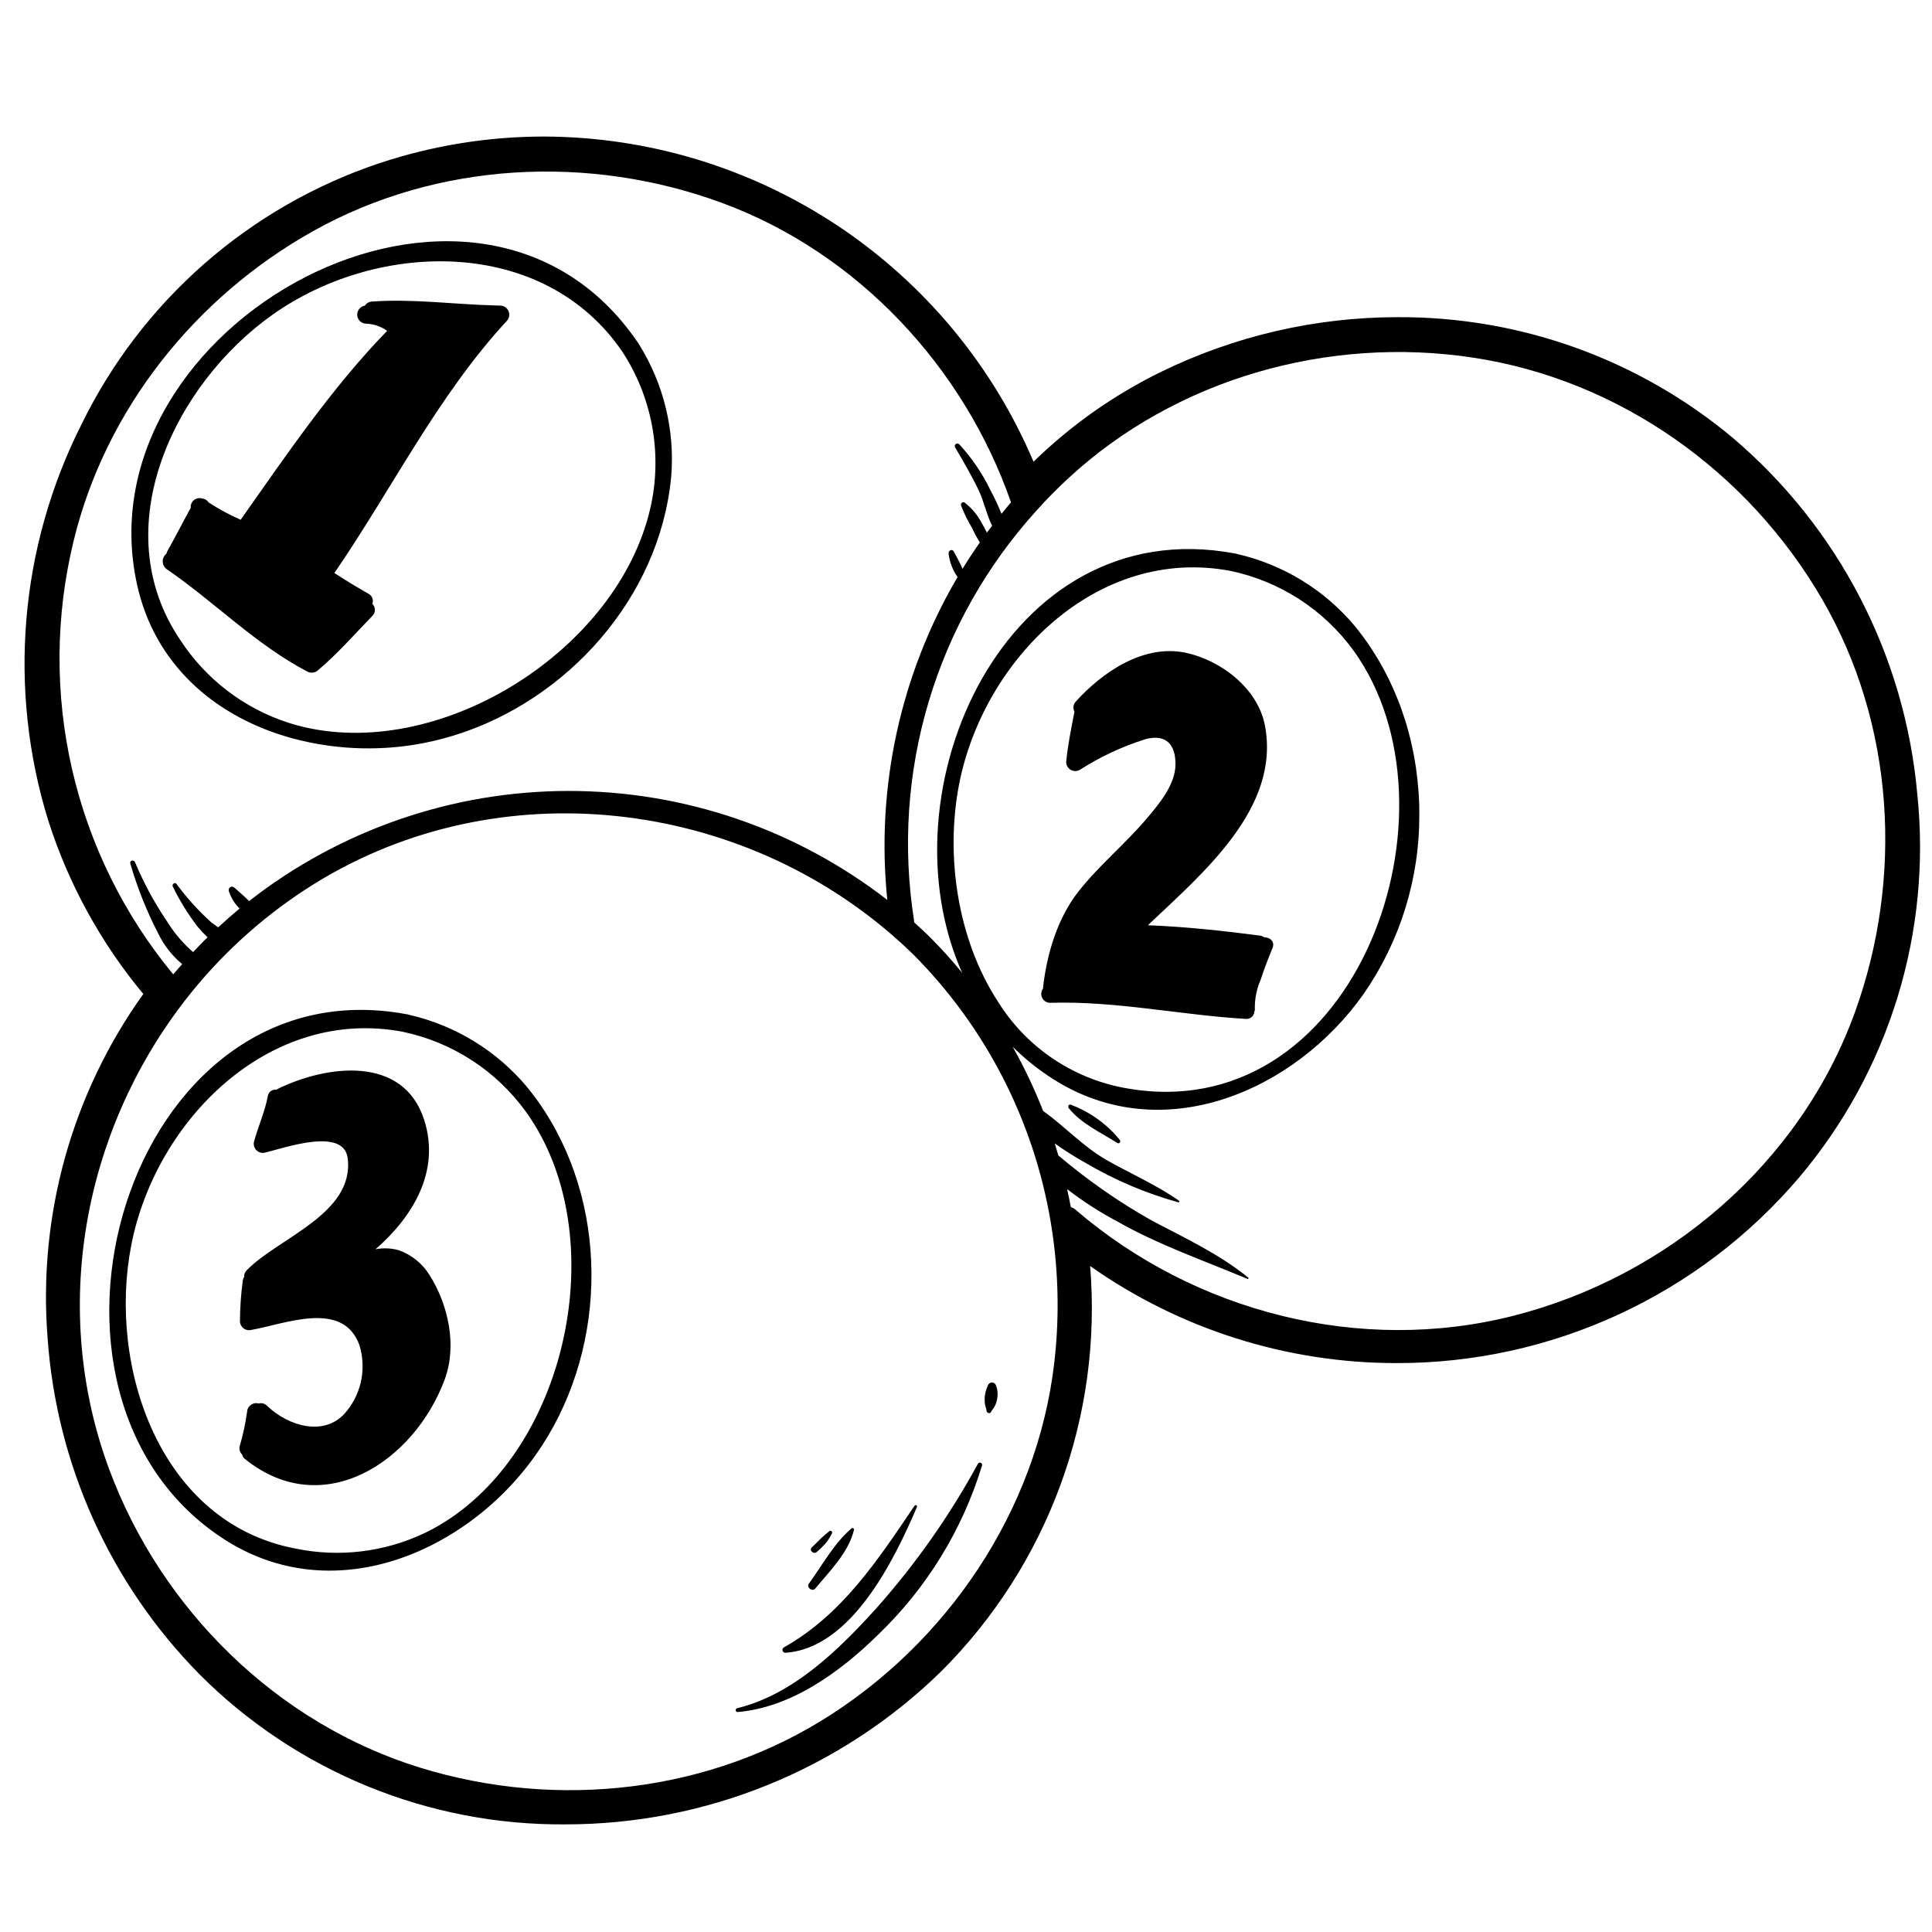 <svg xmlns="http://www.w3.org/2000/svg" xmlns:xlink="http://www.w3.org/1999/xlink" width="1000" zoomAndPan="magnify" viewBox="0 0 750 750" height="1000" preserveAspectRatio="xMidYMid meet" version="1.0"><defs><clipPath id="cebb5a2d0f"><path d="M 9 53 L 746 53 L 746 708.75 L 9 708.75 Z M 9 53 " clip-rule="nonzero"/></clipPath></defs><g clip-path="url(#cebb5a2d0f)"><path fill="#000000" d="M 434.684 442.492 C 435.238 443.129 434.535 444.207 433.746 443.703 C 427.445 439.691 419.613 436.148 414.879 430.168 C 414.438 429.598 414.82 428.562 415.656 428.832 C 419.379 430.223 422.852 432.078 426.078 434.395 C 429.309 436.711 432.176 439.41 434.684 442.492 Z M 304.844 641.605 C 330.578 639.918 347.262 605.309 355.934 585.062 C 356 584.938 356.012 584.805 355.973 584.668 C 355.934 584.535 355.852 584.43 355.727 584.359 C 355.605 584.289 355.477 584.27 355.34 584.305 C 355.199 584.34 355.094 584.414 355.02 584.535 C 340.758 605.617 326.898 626.816 304.285 639.523 C 304.07 639.652 303.918 639.836 303.824 640.066 C 303.734 640.297 303.719 640.531 303.785 640.773 C 303.848 641.016 303.977 641.211 304.176 641.367 C 304.371 641.52 304.594 641.598 304.844 641.605 Z M 316.469 616.684 C 322.031 609.969 329.445 602.641 331.508 593.918 C 331.543 593.789 331.531 593.664 331.48 593.539 C 331.43 593.418 331.348 593.32 331.23 593.254 C 331.117 593.188 330.992 593.164 330.863 593.18 C 330.73 593.195 330.617 593.25 330.52 593.34 C 323.824 599.074 319.148 607.703 314 614.77 C 312.945 616.215 315.332 618.055 316.469 616.684 Z M 317.074 602.48 C 318.281 601.438 319.422 600.324 320.496 599.145 C 321.457 597.938 322.277 596.648 322.957 595.27 C 323.039 595.121 323.062 594.965 323.031 594.797 C 322.996 594.633 322.914 594.5 322.777 594.395 C 322.645 594.293 322.492 594.246 322.324 594.254 C 322.156 594.262 322.012 594.324 321.891 594.441 C 320.789 595.383 319.684 596.27 318.629 597.273 C 317.461 598.363 316.422 599.566 315.211 600.609 C 313.898 601.719 315.781 603.574 317.074 602.48 Z M 382.945 547.609 C 382.965 548.477 384.324 549.023 384.73 548.09 C 385.066 547.301 385.695 546.785 386.09 546.039 C 386.613 545.043 386.961 543.988 387.121 542.879 C 387.434 541.148 387.273 539.465 386.637 537.828 C 386.527 537.484 386.332 537.207 386.043 536.996 C 385.754 536.781 385.43 536.676 385.07 536.676 C 384.711 536.676 384.387 536.781 384.098 536.996 C 383.809 537.207 383.609 537.484 383.504 537.828 C 382.852 539.223 382.438 540.688 382.27 542.223 C 382.203 543.156 382.227 544.09 382.348 545.02 C 382.445 545.949 382.918 546.695 382.945 547.609 Z M 407.664 389.293 C 433.164 388.5 458.207 394.035 483.613 395.535 C 484.016 395.578 484.41 395.543 484.797 395.43 C 485.188 395.312 485.535 395.125 485.848 394.867 C 486.16 394.609 486.41 394.301 486.598 393.941 C 486.785 393.586 486.895 393.203 486.926 392.801 C 487.129 392.293 487.195 391.77 487.121 391.23 C 487.113 387.453 487.863 383.832 489.379 380.371 C 490.711 376.188 492.328 372.094 493.988 368.031 C 495.039 365.484 492.934 363.82 490.742 363.848 C 490.234 363.496 489.672 363.277 489.059 363.191 C 474.617 361.301 460.145 359.758 445.613 359.172 C 467.082 338.805 497.137 313.676 491.043 281.637 C 488.309 267.18 473.801 256.191 460.145 253.371 C 443.836 250.023 427.969 260.918 417.645 272.316 C 417.395 272.574 417.195 272.867 417.039 273.191 C 416.883 273.516 416.781 273.859 416.734 274.215 C 416.684 274.57 416.695 274.926 416.758 275.281 C 416.824 275.637 416.941 275.973 417.113 276.289 C 415.816 282.809 414.531 289.211 413.879 295.824 C 413.883 296.133 413.926 296.434 414.012 296.73 C 414.094 297.027 414.215 297.305 414.371 297.57 C 414.527 297.836 414.715 298.074 414.934 298.293 C 415.152 298.508 415.395 298.691 415.66 298.844 C 415.926 299 416.207 299.113 416.504 299.195 C 416.801 299.273 417.102 299.316 417.41 299.316 C 417.719 299.32 418.02 299.281 418.316 299.203 C 418.613 299.129 418.898 299.016 419.164 298.863 C 427.16 293.754 435.68 289.773 444.727 286.922 C 452.484 284.891 456.359 288.793 456.324 296.715 C 456.293 304.566 449.961 312.109 445.191 317.719 C 436.801 327.652 426.645 335.902 418.602 346.152 C 410.469 356.535 406.457 370.18 404.938 383.051 C 404.898 383.277 404.898 383.504 404.938 383.73 C 404.531 384.25 404.297 384.84 404.23 385.492 C 404.164 386.148 404.273 386.773 404.566 387.363 C 404.855 387.953 405.277 388.426 405.836 388.773 C 406.395 389.121 407.004 389.293 407.664 389.293 Z M 194.23 118.633 C 193.41 118.609 192.594 118.609 191.777 118.559 C 175.965 118.141 160.234 115.918 144.387 117.066 C 143.828 117.09 143.309 117.242 142.824 117.523 C 142.34 117.805 141.949 118.184 141.652 118.656 C 141.223 118.723 140.816 118.863 140.434 119.082 C 140.055 119.297 139.727 119.578 139.449 119.918 C 139.176 120.258 138.969 120.637 138.836 121.051 C 138.699 121.469 138.645 121.895 138.672 122.332 C 138.695 122.77 138.801 123.188 138.98 123.586 C 139.16 123.984 139.41 124.336 139.723 124.645 C 140.035 124.949 140.391 125.188 140.793 125.359 C 141.195 125.535 141.617 125.629 142.055 125.645 C 145.07 125.766 147.816 126.691 150.297 128.418 C 128.73 150.645 111.227 176.535 93.422 201.773 C 93.352 201.727 93.258 201.703 93.188 201.66 C 88.98 199.793 84.945 197.613 81.082 195.113 C 80.766 194.652 80.367 194.277 79.887 193.992 C 79.406 193.707 78.887 193.535 78.328 193.477 C 78.059 193.41 77.785 193.371 77.512 193.371 C 77.234 193.367 76.961 193.398 76.691 193.461 C 76.422 193.523 76.16 193.617 75.914 193.742 C 75.668 193.863 75.438 194.016 75.227 194.195 C 75.016 194.375 74.832 194.578 74.668 194.805 C 74.508 195.027 74.375 195.27 74.27 195.523 C 74.164 195.781 74.094 196.047 74.055 196.32 C 74.012 196.594 74.004 196.871 74.031 197.145 C 70.992 202.684 68.137 208.34 65.027 213.828 C 64.828 214.18 64.688 214.555 64.609 214.953 C 64.379 215.133 64.172 215.336 63.988 215.562 C 63.805 215.789 63.652 216.035 63.527 216.297 C 63.402 216.559 63.309 216.832 63.246 217.117 C 63.184 217.402 63.156 217.691 63.16 217.984 C 63.168 218.273 63.207 218.562 63.277 218.844 C 63.352 219.125 63.457 219.398 63.59 219.656 C 63.727 219.914 63.891 220.152 64.082 220.371 C 64.273 220.59 64.488 220.785 64.727 220.957 C 83.332 233.715 99.152 250.117 119.246 260.684 C 119.582 260.871 119.941 261 120.32 261.07 C 120.695 261.145 121.078 261.156 121.457 261.105 C 121.84 261.059 122.207 260.953 122.555 260.785 C 122.902 260.621 123.215 260.41 123.496 260.145 C 131.117 253.719 137.59 246.242 144.535 239.113 C 144.852 238.805 145.098 238.445 145.273 238.035 C 145.445 237.625 145.535 237.199 145.535 236.754 C 145.535 236.312 145.449 235.883 145.277 235.473 C 145.105 235.062 144.863 234.703 144.543 234.395 C 144.684 234.031 144.75 233.656 144.75 233.273 C 144.746 232.887 144.676 232.512 144.539 232.152 C 144.398 231.793 144.199 231.469 143.941 231.184 C 143.68 230.895 143.379 230.664 143.035 230.492 C 138.547 227.922 134.129 225.277 129.809 222.43 C 152.18 189.875 169.77 153.773 196.707 124.613 C 197.195 124.109 197.504 123.512 197.633 122.82 C 197.766 122.133 197.695 121.461 197.43 120.812 C 197.16 120.164 196.734 119.641 196.156 119.246 C 195.574 118.848 194.934 118.645 194.23 118.633 Z M 247.531 132.859 C 247.633 132.988 247.727 133.121 247.809 133.262 C 247.91 133.418 248 133.562 248.094 133.727 C 250.461 137.52 252.512 141.473 254.25 145.594 C 255.984 149.711 257.383 153.945 258.441 158.285 C 259.504 162.629 260.211 167.027 260.57 171.484 C 260.926 175.941 260.93 180.395 260.574 184.852 C 260.227 188.688 259.664 192.488 258.883 196.258 C 258.727 197.078 258.535 197.895 258.355 198.688 C 248.141 243.457 209.141 280.031 163.828 288.582 C 156.078 290.035 148.258 290.672 140.371 290.488 C 132.484 290.309 124.703 289.312 117.023 287.504 C 116.992 287.504 116.957 287.48 116.926 287.48 C 114.707 286.969 112.516 286.387 110.348 285.703 C 82.977 277.316 60.055 257.828 53.23 227.055 C 30.734 125.598 185.09 41.285 247.531 132.859 Z M 241.758 136.785 C 211.383 91.809 147.012 93.02 105.906 122.09 C 67.695 149.105 40.637 204.977 69.914 248.344 C 72.367 252.121 75.121 255.664 78.18 258.973 C 81.234 262.277 84.551 265.305 88.125 268.047 C 91.699 270.789 95.477 273.207 99.465 275.305 C 103.449 277.402 107.586 279.148 111.867 280.539 C 113.965 281.219 116.094 281.805 118.215 282.297 C 172.547 294.82 239.938 251.801 252.438 197.352 C 252.602 196.609 252.766 195.836 252.934 195.066 C 253.926 190.078 254.43 185.039 254.445 179.953 C 254.461 174.871 253.992 169.828 253.035 164.836 C 252.078 159.84 250.648 154.984 248.754 150.266 C 246.855 145.547 244.523 141.055 241.758 136.785 Z M 166.73 494.957 C 165.348 492.723 163.637 490.781 161.59 489.129 C 159.547 487.477 157.285 486.211 154.809 485.332 C 151.824 484.504 148.812 484.383 145.773 484.965 C 160.344 472.297 170.961 454.602 164.715 434.887 C 156.652 409.367 126.656 413.477 107.867 422.684 C 107.66 422.773 107.477 422.891 107.309 423.035 L 107.281 423.035 C 106.895 422.977 106.512 422.992 106.133 423.086 C 105.754 423.184 105.406 423.348 105.094 423.582 C 104.781 423.82 104.527 424.105 104.332 424.445 C 104.137 424.781 104.012 425.145 103.965 425.535 C 102.816 431.613 100.25 437.199 98.613 443.133 C 98.539 443.434 98.5 443.734 98.504 444.043 C 98.504 444.352 98.547 444.652 98.629 444.949 C 98.711 445.246 98.832 445.527 98.984 445.793 C 99.141 446.059 99.328 446.301 99.547 446.52 C 99.766 446.734 100.008 446.922 100.273 447.074 C 100.539 447.227 100.824 447.344 101.121 447.426 C 101.418 447.504 101.719 447.547 102.027 447.547 C 102.336 447.547 102.637 447.508 102.938 447.43 C 110.531 445.609 133.449 437.434 134.973 449.629 C 137.656 471.27 107.82 480.617 95.758 493.137 C 95.414 493.473 95.16 493.867 94.988 494.316 C 94.816 494.766 94.746 495.23 94.777 495.707 C 94.508 496.105 94.336 496.539 94.262 497.016 C 93.551 502.289 93.18 507.586 93.148 512.906 C 93.152 513.176 93.184 513.438 93.25 513.695 C 93.312 513.957 93.406 514.207 93.523 514.445 C 93.645 514.684 93.793 514.906 93.961 515.109 C 94.133 515.316 94.324 515.5 94.535 515.66 C 94.75 515.824 94.977 515.961 95.219 516.07 C 95.465 516.18 95.715 516.262 95.977 516.316 C 96.238 516.367 96.504 516.391 96.77 516.383 C 97.039 516.375 97.301 516.34 97.559 516.273 C 110.852 513.91 132.848 504.68 139.414 521.859 C 140.121 524.031 140.547 526.258 140.699 528.535 C 140.852 530.812 140.723 533.078 140.316 535.324 C 139.91 537.57 139.23 539.73 138.289 541.812 C 137.344 543.891 136.16 545.824 134.738 547.609 C 126.508 558.234 111.867 553.641 103.641 545.711 C 103.219 545.277 102.711 544.984 102.125 544.828 C 101.535 544.672 100.949 544.68 100.367 544.852 C 100.055 544.742 99.734 544.688 99.402 544.688 C 98.941 544.699 98.5 544.797 98.074 544.977 C 97.652 545.16 97.277 545.414 96.953 545.738 C 96.625 546.066 96.371 546.441 96.191 546.863 C 96.008 547.289 95.914 547.73 95.902 548.191 C 95.281 552.621 94.344 556.984 93.094 561.277 C 92.902 561.879 92.887 562.484 93.051 563.094 C 93.219 563.703 93.535 564.219 94.004 564.641 C 94.168 565.387 94.559 565.988 95.176 566.441 C 125.391 590.746 160.789 567.516 172.66 535.43 C 177.5 522.371 174.016 506.387 166.73 494.957 Z M 211.504 431.473 C 237.039 471.059 235.293 526.152 207.973 564.781 C 200.68 575.09 191.902 583.926 181.641 591.285 C 178.129 593.809 174.473 596.105 170.676 598.172 C 169.508 598.824 168.336 599.438 167.172 600.02 C 142.27 612.449 113.074 614.227 87.281 597.711 C 0.023 541.762 48.934 373.547 157.754 393.707 C 157.902 393.723 158.051 393.75 158.199 393.781 C 158.41 393.824 158.621 393.879 158.828 393.945 C 163.262 394.961 167.582 396.324 171.797 398.039 C 176.008 399.754 180.055 401.797 183.934 404.168 C 187.816 406.539 191.48 409.207 194.93 412.172 C 198.375 415.137 201.562 418.359 204.488 421.844 C 206.074 423.762 207.582 425.746 209.004 427.754 C 209.867 428.969 210.703 430.207 211.504 431.473 Z M 164.836 595.133 C 165.953 594.602 167.078 594.016 168.176 593.434 C 171.457 591.645 174.605 589.645 177.617 587.43 C 221.34 555.32 235.945 480.098 206.266 434.648 C 205.562 433.551 204.812 432.5 204.066 431.449 C 201.215 427.516 198.023 423.875 194.496 420.531 C 190.969 417.188 187.164 414.195 183.086 411.551 C 179.008 408.91 174.723 406.66 170.227 404.809 C 165.734 402.957 161.109 401.535 156.352 400.535 C 104.391 390.695 60.379 435.023 50.965 483.328 C 41.777 530.289 61.828 591.121 114.691 601.145 C 118.895 602.02 123.141 602.547 127.43 602.73 C 131.719 602.914 135.992 602.75 140.254 602.238 C 144.516 601.73 148.711 600.875 152.832 599.684 C 156.957 598.492 160.957 596.973 164.836 595.133 Z M 379.648 568.199 C 368.617 588.453 355.434 607.195 340.098 624.426 C 325.488 640.566 307.887 657.852 286.141 663.129 C 285.324 663.332 285.488 664.684 286.348 664.613 C 307.297 662.84 326.203 648.973 340.762 634.707 C 345.469 630.195 349.871 625.402 353.965 620.328 C 358.059 615.258 361.812 609.941 365.227 604.387 C 368.645 598.832 371.688 593.086 374.367 587.141 C 377.047 581.195 379.332 575.105 381.234 568.867 C 381.285 568.66 381.262 568.461 381.168 568.27 C 381.07 568.078 380.926 567.941 380.727 567.855 C 380.531 567.773 380.328 567.762 380.125 567.828 C 379.922 567.891 379.762 568.016 379.648 568.199 Z M 698.504 456.992 C 696.102 459.816 693.625 462.574 691.074 465.266 C 688.523 467.957 685.902 470.578 683.211 473.125 C 680.516 475.676 677.754 478.148 674.93 480.547 C 672.102 482.945 669.211 485.266 666.254 487.508 C 663.301 489.75 660.289 491.906 657.219 493.984 C 654.148 496.062 651.023 498.055 647.844 499.965 C 644.664 501.871 641.434 503.691 638.156 505.426 C 634.879 507.156 631.555 508.801 628.188 510.352 C 624.82 511.906 621.414 513.363 617.965 514.73 C 614.52 516.098 611.039 517.371 607.523 518.547 C 604.004 519.727 600.461 520.809 596.887 521.793 C 593.312 522.777 589.711 523.664 586.09 524.453 C 582.465 525.246 578.824 525.934 575.164 526.527 C 571.504 527.117 567.828 527.609 564.141 528.004 C 560.457 528.395 556.762 528.688 553.059 528.879 C 549.355 529.07 545.648 529.16 541.941 529.152 L 541.934 529.152 C 531.367 529.145 520.863 528.332 510.422 526.711 C 499.98 525.09 489.723 522.684 479.652 519.484 C 469.578 516.289 459.809 512.344 450.344 507.648 C 440.879 502.949 431.828 497.559 423.188 491.473 C 423.781 498.66 423.98 505.859 423.793 513.066 C 423.602 520.277 423.023 527.457 422.055 534.602 C 421.086 541.75 419.73 548.824 417.996 555.824 C 416.258 562.824 414.145 569.707 411.66 576.477 C 409.176 583.25 406.328 589.863 403.125 596.324 C 399.922 602.789 396.379 609.055 392.492 615.133 C 388.605 621.211 384.406 627.059 379.883 632.676 C 375.363 638.297 370.555 643.656 365.449 648.754 C 360.633 653.465 355.602 657.934 350.352 662.156 C 345.102 666.383 339.66 670.34 334.027 674.039 C 328.395 677.734 322.598 681.148 316.633 684.285 C 310.668 687.418 304.566 690.258 298.328 692.801 C 292.086 695.344 285.738 697.578 279.281 699.504 C 272.828 701.434 266.293 703.043 259.68 704.336 C 253.066 705.633 246.41 706.602 239.703 707.25 C 232.996 707.898 226.273 708.223 219.535 708.219 C 212.957 708.273 206.391 708.004 199.84 707.406 C 193.289 706.809 186.781 705.887 180.32 704.641 C 173.859 703.395 167.477 701.832 161.172 699.953 C 154.867 698.07 148.672 695.883 142.586 693.387 C 136.5 690.891 130.551 688.098 124.742 685.008 C 118.934 681.922 113.293 678.551 107.816 674.902 C 102.344 671.25 97.062 667.34 91.98 663.164 C 86.895 658.988 82.031 654.57 77.387 649.91 C 73.109 645.566 69.031 641.043 65.156 636.34 C 61.277 631.637 57.617 626.77 54.172 621.742 C 50.723 616.715 47.508 611.543 44.516 606.23 C 41.527 600.918 38.781 595.484 36.27 589.926 C 33.762 584.371 31.504 578.715 29.496 572.961 C 27.488 567.203 25.738 561.371 24.246 555.461 C 22.754 549.551 21.527 543.586 20.562 537.566 C 19.598 531.547 18.902 525.496 18.473 519.418 C 18.008 513.535 17.801 507.645 17.852 501.746 C 17.902 495.844 18.211 489.957 18.777 484.086 C 19.344 478.215 20.168 472.375 21.246 466.574 C 22.324 460.777 23.656 455.031 25.234 449.348 C 26.816 443.664 28.645 438.062 30.719 432.539 C 32.789 427.012 35.102 421.59 37.648 416.27 C 40.195 410.949 42.973 405.746 45.977 400.668 C 48.98 395.59 52.199 390.656 55.637 385.859 C 47.367 375.918 40.125 365.273 33.914 353.934 C 27.699 342.594 22.629 330.762 18.703 318.441 C 16.758 312.145 15.121 305.773 13.785 299.32 C 12.453 292.867 11.434 286.367 10.723 279.816 C 10.012 273.27 9.617 266.699 9.539 260.109 C 9.457 253.523 9.695 246.945 10.246 240.383 C 10.797 233.816 11.66 227.293 12.836 220.809 C 14.012 214.328 15.496 207.918 17.289 201.578 C 19.078 195.238 21.172 188.996 23.562 182.855 C 25.949 176.719 28.629 170.707 31.598 164.824 C 34.488 158.898 37.664 153.129 41.129 147.516 C 44.594 141.906 48.324 136.48 52.328 131.238 C 56.332 126 60.586 120.969 65.09 116.152 C 69.594 111.336 74.324 106.754 79.285 102.406 C 84.246 98.059 89.406 93.969 94.773 90.137 C 100.141 86.301 105.684 82.742 111.402 79.461 C 117.121 76.18 122.988 73.188 129.008 70.488 C 135.023 67.789 141.16 65.398 147.414 63.309 C 157.707 59.895 168.203 57.324 178.906 55.598 C 189.605 53.867 200.379 53.004 211.219 53.004 C 216.254 53.02 221.281 53.219 226.301 53.602 C 231.324 53.984 236.324 54.551 241.301 55.297 C 246.281 56.047 251.227 56.977 256.137 58.082 C 261.047 59.191 265.914 60.477 270.73 61.941 C 275.547 63.402 280.305 65.039 285.004 66.852 C 289.703 68.66 294.328 70.641 298.883 72.785 C 303.434 74.934 307.906 77.246 312.289 79.719 C 316.676 82.191 320.965 84.82 325.16 87.605 C 329.352 90.395 333.438 93.328 337.418 96.414 C 341.398 99.496 345.258 102.723 349.004 106.09 C 352.75 109.453 356.363 112.953 359.855 116.582 C 363.344 120.211 366.695 123.961 369.91 127.836 C 373.129 131.711 376.199 135.695 379.121 139.793 C 382.047 143.895 384.82 148.09 387.438 152.391 C 390.059 156.691 392.516 161.082 394.816 165.562 C 397.113 170.039 399.246 174.598 401.211 179.234 C 415.844 165.008 432.312 153.395 450.625 144.398 C 457.762 140.91 465.07 137.84 472.555 135.184 C 480.035 132.531 487.648 130.309 495.383 128.516 C 503.121 126.727 510.934 125.383 518.82 124.48 C 526.711 123.578 534.625 123.125 542.566 123.125 C 548.461 123.094 554.34 123.32 560.215 123.809 C 566.086 124.293 571.926 125.035 577.73 126.035 C 583.539 127.035 589.289 128.285 594.988 129.789 C 600.684 131.297 606.305 133.047 611.848 135.047 C 617.391 137.043 622.832 139.281 628.18 141.758 C 633.527 144.234 638.754 146.941 643.863 149.879 C 648.969 152.812 653.941 155.969 658.773 159.34 C 663.602 162.715 668.277 166.289 672.793 170.074 C 677.863 174.387 682.715 178.938 687.34 183.723 C 691.969 188.508 696.355 193.504 700.496 198.715 C 704.637 203.93 708.516 209.328 712.133 214.914 C 715.75 220.504 719.09 226.254 722.148 232.168 C 725.207 238.082 727.969 244.129 730.441 250.309 C 732.91 256.492 735.074 262.777 736.934 269.168 C 738.793 275.562 740.336 282.027 741.566 288.57 C 742.797 295.113 743.707 301.699 744.297 308.328 C 744.988 314.961 745.34 321.605 745.359 328.273 C 745.379 334.938 745.062 341.586 744.414 348.219 C 743.766 354.855 742.781 361.438 741.469 367.973 C 740.156 374.508 738.52 380.961 736.559 387.328 C 734.594 393.699 732.32 399.953 729.727 406.094 C 727.133 412.234 724.242 418.23 721.047 424.082 C 717.852 429.93 714.371 435.605 710.602 441.102 C 706.836 446.602 702.805 451.898 698.504 456.992 Z M 720.039 393.059 C 738.941 340.855 735.484 281.312 707.492 232.875 C 678.777 183.223 628.84 147.445 571.777 138.82 C 515.719 130.34 456.594 146.926 414.727 185.668 C 410.418 189.648 406.336 193.785 402.48 198.078 C 402.359 198.223 402.25 198.336 402.129 198.477 C 399.734 201.125 397.418 203.836 395.176 206.609 C 392.93 209.383 390.77 212.219 388.684 215.117 C 386.598 218.012 384.598 220.965 382.676 223.969 C 380.754 226.977 378.922 230.035 377.172 233.145 C 375.422 236.254 373.758 239.41 372.184 242.613 C 370.609 245.816 369.129 249.059 367.734 252.344 C 366.34 255.629 365.039 258.949 363.832 262.309 C 362.625 265.664 361.512 269.051 360.492 272.473 C 359.473 275.891 358.547 279.336 357.719 282.809 C 356.895 286.277 356.164 289.77 355.531 293.281 C 354.898 296.793 354.363 300.32 353.926 303.859 C 353.488 307.402 353.152 310.953 352.914 314.512 C 352.676 318.07 352.535 321.637 352.496 325.203 C 352.453 328.77 352.516 332.336 352.672 335.902 C 352.832 339.465 353.09 343.023 353.445 346.574 C 353.805 350.125 354.258 353.66 354.812 357.188 C 354.855 357.48 354.883 357.773 354.887 358.07 C 356.867 359.832 358.777 361.629 360.699 363.496 C 360.816 363.613 360.965 363.73 361.074 363.848 C 361.195 363.965 361.301 364.105 361.426 364.223 C 365.699 368.52 369.711 373.012 373.504 377.637 C 341.793 306.594 390.605 198.5 479.004 214.785 C 479.195 214.809 479.387 214.84 479.574 214.883 C 479.785 214.922 479.992 214.977 480.195 215.043 C 484.629 216.055 488.953 217.418 493.164 219.133 C 497.379 220.848 501.426 222.891 505.309 225.262 C 509.188 227.633 512.852 230.301 516.301 233.27 C 519.75 236.234 522.934 239.461 525.859 242.945 C 526.586 243.832 527.305 244.723 527.984 245.633 C 529.719 247.875 531.348 250.191 532.871 252.57 C 533.734 253.902 534.551 255.262 535.367 256.617 C 535.883 257.504 536.402 258.414 536.887 259.328 C 537.117 259.77 537.352 260.188 537.59 260.637 C 538.129 261.645 538.641 262.668 539.156 263.695 C 539.25 263.93 539.371 264.137 539.457 264.344 C 540.066 265.613 540.652 266.875 541.215 268.16 C 541.238 268.203 541.25 268.25 541.254 268.301 C 541.812 269.586 542.352 270.867 542.875 272.176 C 542.941 272.34 543.008 272.523 543.078 272.711 C 543.574 273.996 544.043 275.285 544.48 276.586 C 544.828 277.598 545.16 278.602 545.457 279.609 C 545.488 279.621 545.5 279.645 545.496 279.676 C 545.676 280.238 545.859 280.82 546.027 281.406 C 546.328 282.387 546.605 283.391 546.863 284.398 C 546.93 284.633 546.984 284.891 547.055 285.145 C 547.402 286.41 547.703 287.691 547.98 288.977 C 548.082 289.352 548.148 289.727 548.223 290.102 C 548.836 292.789 549.293 295.5 549.703 298.23 C 549.898 299.707 550.086 301.18 550.25 302.676 C 550.387 303.84 550.484 305.027 550.582 306.203 C 550.602 306.5 550.621 306.824 550.656 307.16 C 550.773 308.488 550.84 309.82 550.883 311.133 C 550.883 311.551 550.902 311.969 550.938 312.391 C 550.957 313.629 550.973 314.844 550.973 316.059 C 551.004 322.258 550.566 328.422 549.656 334.555 C 548.742 340.688 547.371 346.715 545.535 352.637 C 543.699 358.559 541.426 364.305 538.711 369.879 C 535.996 375.449 532.871 380.785 529.34 385.879 C 502.633 423.664 451.082 445.977 408.648 418.781 C 403.023 415.188 397.844 411.039 393.113 406.332 C 397.633 414.367 401.574 422.684 404.938 431.27 C 413.352 437.238 420.426 445.121 429.668 450.375 C 438.914 455.633 448.98 460 457.684 466.105 C 457.848 466.211 457.891 466.352 457.816 466.531 C 457.746 466.711 457.613 466.781 457.422 466.738 C 444.723 463.207 432.695 458.09 421.344 451.387 C 417.234 449.109 413.266 446.598 409.445 443.859 C 409.938 445.406 410.387 446.973 410.84 448.527 C 422.184 458.164 434.34 466.633 447.312 473.93 C 459.938 480.566 473.512 486.926 484.586 495.988 C 484.812 496.172 484.57 496.602 484.297 496.484 C 467.523 489.418 449.461 483.168 433.625 474.105 C 426.812 470.484 420.352 466.316 414.242 461.602 C 414.762 463.934 415.27 466.277 415.699 468.625 C 416.398 468.812 417.012 469.148 417.551 469.633 C 463.816 509.379 528.031 525.918 587.523 510.781 C 647.371 495.566 698.82 451.637 720.039 393.059 Z M 409.832 523.496 C 411.262 506.984 410.602 490.559 407.855 474.215 C 406.207 464.449 403.824 454.871 400.699 445.477 C 397.574 436.082 393.75 426.98 389.219 418.18 C 384.688 409.375 379.512 400.969 373.684 392.965 C 367.855 384.961 361.445 377.453 354.461 370.438 C 351.867 367.914 349.203 365.457 346.473 363.098 C 283.82 308.699 189.738 299.121 118.895 345.082 C 109.871 350.938 101.402 357.508 93.488 364.793 C 85.574 372.074 78.324 379.969 71.738 388.473 C 71.617 388.641 71.504 388.777 71.387 388.941 C 32.391 439.605 19.305 508.324 42.453 570.555 C 62.672 624.832 107.566 669.156 163.293 686.27 C 216.48 702.602 275.75 695.988 322.773 665.512 C 371.211 634.113 404.914 581.445 409.832 523.496 Z M 280.527 78.859 C 228.828 59.746 169.77 62.664 121.367 89.82 C 75.828 115.383 41.012 158.824 28.605 209.879 C 27.719 213.504 26.938 217.156 26.266 220.828 C 25.59 224.5 25.023 228.188 24.562 231.891 C 24.105 235.598 23.754 239.312 23.512 243.035 C 23.266 246.762 23.133 250.492 23.105 254.223 C 23.078 257.957 23.164 261.688 23.352 265.414 C 23.543 269.145 23.844 272.863 24.25 276.574 C 24.656 280.285 25.172 283.98 25.793 287.66 C 26.418 291.344 27.145 295.004 27.98 298.641 C 28.816 302.281 29.754 305.891 30.801 309.473 C 31.844 313.059 32.992 316.609 34.246 320.125 C 35.496 323.641 36.852 327.121 38.305 330.559 C 39.758 333.996 41.312 337.391 42.965 340.738 C 44.613 344.086 46.363 347.383 48.207 350.629 C 50.047 353.875 51.984 357.066 54.012 360.199 C 56.043 363.332 58.16 366.406 60.367 369.414 C 62.574 372.426 64.871 375.371 67.25 378.246 C 68.371 376.895 69.559 375.594 70.723 374.273 C 66.734 370.941 63.609 366.93 61.352 362.246 C 56.879 353.586 53.289 344.578 50.582 335.219 C 50.18 334.02 51.977 333.602 52.422 334.711 C 55.777 342.758 59.902 350.387 64.793 357.602 C 67.297 361.68 70.305 365.34 73.816 368.59 C 74.242 368.949 74.609 369.277 74.965 369.605 C 76.418 368.07 77.859 366.535 79.355 365.039 C 79.754 364.641 80.176 364.273 80.586 363.879 C 79.227 362.574 77.941 361.203 76.73 359.758 C 72.984 354.895 69.77 349.699 67.09 344.176 C 66.617 343.328 67.844 342.285 68.484 343.102 C 72.504 348.57 77.039 353.574 82.09 358.113 C 82.371 358.352 83.469 359.07 84.691 359.992 C 87.41 357.488 90.168 355.047 92.988 352.715 C 92.809 352.52 92.629 352.328 92.469 352.148 C 90.77 350.316 89.551 348.211 88.809 345.828 C 88.738 345.547 88.758 345.27 88.871 345.004 C 88.98 344.734 89.164 344.527 89.414 344.379 C 89.664 344.234 89.934 344.176 90.223 344.211 C 90.512 344.242 90.762 344.359 90.973 344.562 C 92.703 346.137 94.496 347.621 96.164 349.262 C 96.344 349.434 96.516 349.602 96.707 349.785 C 98.898 348.074 101.121 346.41 103.379 344.789 C 105.641 343.172 107.93 341.598 110.254 340.074 C 112.578 338.551 114.934 337.074 117.32 335.648 C 119.703 334.223 122.117 332.844 124.559 331.52 C 127.004 330.191 129.469 328.914 131.965 327.691 C 134.461 326.465 136.98 325.293 139.523 324.172 C 142.066 323.051 144.633 321.98 147.219 320.969 C 149.805 319.953 152.414 318.992 155.039 318.086 C 157.668 317.18 160.312 316.324 162.977 315.527 C 165.637 314.73 168.316 313.988 171.008 313.301 C 173.699 312.613 176.406 311.984 179.125 311.406 C 181.844 310.832 184.574 310.312 187.316 309.852 C 190.059 309.391 192.805 308.984 195.562 308.637 C 198.32 308.289 201.082 307.996 203.852 307.762 C 206.621 307.527 209.395 307.352 212.172 307.23 C 214.949 307.109 217.727 307.047 220.508 307.043 C 223.285 307.039 226.062 307.09 228.84 307.203 C 231.617 307.312 234.391 307.48 237.164 307.703 C 239.934 307.93 242.695 308.211 245.457 308.551 C 248.215 308.887 250.965 309.285 253.707 309.738 C 256.449 310.191 259.18 310.699 261.902 311.266 C 264.621 311.832 267.332 312.453 270.027 313.129 C 272.723 313.809 275.402 314.539 278.066 315.328 C 280.734 316.117 283.379 316.961 286.012 317.859 C 288.641 318.758 291.25 319.707 293.844 320.715 C 296.434 321.719 299.004 322.777 301.551 323.891 C 304.098 325.004 306.621 326.168 309.117 327.383 C 311.617 328.598 314.09 329.867 316.535 331.188 C 318.984 332.504 321.402 333.871 323.793 335.293 C 326.184 336.711 328.543 338.176 330.871 339.695 C 333.199 341.211 335.496 342.773 337.762 344.383 C 340.027 345.996 342.258 347.652 344.453 349.355 C 343.898 343.945 343.555 338.523 343.426 333.086 C 343.301 327.648 343.387 322.219 343.691 316.789 C 343.992 311.359 344.512 305.949 345.242 300.559 C 345.977 295.172 346.918 289.82 348.074 284.504 C 349.23 279.191 350.594 273.934 352.168 268.727 C 353.738 263.52 355.516 258.387 357.496 253.32 C 359.477 248.254 361.652 243.277 364.027 238.383 C 366.398 233.492 368.965 228.699 371.719 224.012 C 369.816 221.266 368.656 218.234 368.242 214.918 C 368.066 213.762 369.602 212.902 370.238 214.07 C 371.457 216.262 372.645 218.492 373.664 220.797 C 375.793 217.324 378.027 213.922 380.371 210.59 C 379.277 208.84 378.309 207.02 377.461 205.137 C 375.723 202.285 374.25 199.301 373.055 196.184 C 373.004 195.996 373.012 195.812 373.074 195.629 C 373.137 195.445 373.246 195.293 373.398 195.176 C 373.551 195.059 373.727 194.992 373.918 194.98 C 374.113 194.965 374.293 195.008 374.461 195.102 C 377.25 197.254 379.461 199.891 381.09 203.012 C 381.832 204.234 382.504 205.492 383.109 206.785 C 383.77 205.879 384.449 204.988 385.129 204.094 C 382.973 199.734 381.922 194.5 379.879 190.242 C 377.152 184.527 373.949 179.121 370.77 173.656 C 370.648 173.438 370.613 173.207 370.664 172.965 C 370.715 172.723 370.84 172.523 371.035 172.371 C 371.23 172.223 371.453 172.152 371.703 172.164 C 371.949 172.176 372.164 172.27 372.344 172.438 C 377.281 177.785 381.332 183.738 384.492 190.297 C 386.094 193.266 387.523 196.32 388.773 199.453 C 389.992 197.961 391.211 196.48 392.477 195.02 C 374.18 142.516 333.055 98.305 280.527 78.859 Z M 436.059 422.242 C 524.777 439.09 568.781 318.793 527.633 255.75 C 526.938 254.652 526.184 253.602 525.434 252.551 C 522.578 248.617 519.387 244.98 515.859 241.633 C 512.336 238.289 508.531 235.297 504.453 232.652 C 500.375 230.012 496.09 227.762 491.598 225.91 C 487.105 224.059 482.48 222.633 477.727 221.633 C 425.781 211.773 381.75 256.102 372.332 304.402 C 366.926 332.164 371.68 364.758 387.43 388.875 C 388.77 391.02 390.215 393.094 391.766 395.094 C 393.32 397.09 394.969 399.004 396.719 400.832 C 398.469 402.66 400.309 404.395 402.234 406.035 C 404.164 407.672 406.172 409.207 408.258 410.641 C 410.344 412.07 412.5 413.391 414.723 414.602 C 416.945 415.812 419.223 416.902 421.559 417.879 C 423.895 418.852 426.273 419.703 428.695 420.434 C 431.121 421.164 433.574 421.766 436.059 422.242 Z M 436.059 422.242 " fill-opacity="1" fill-rule="nonzero"/></g></svg>